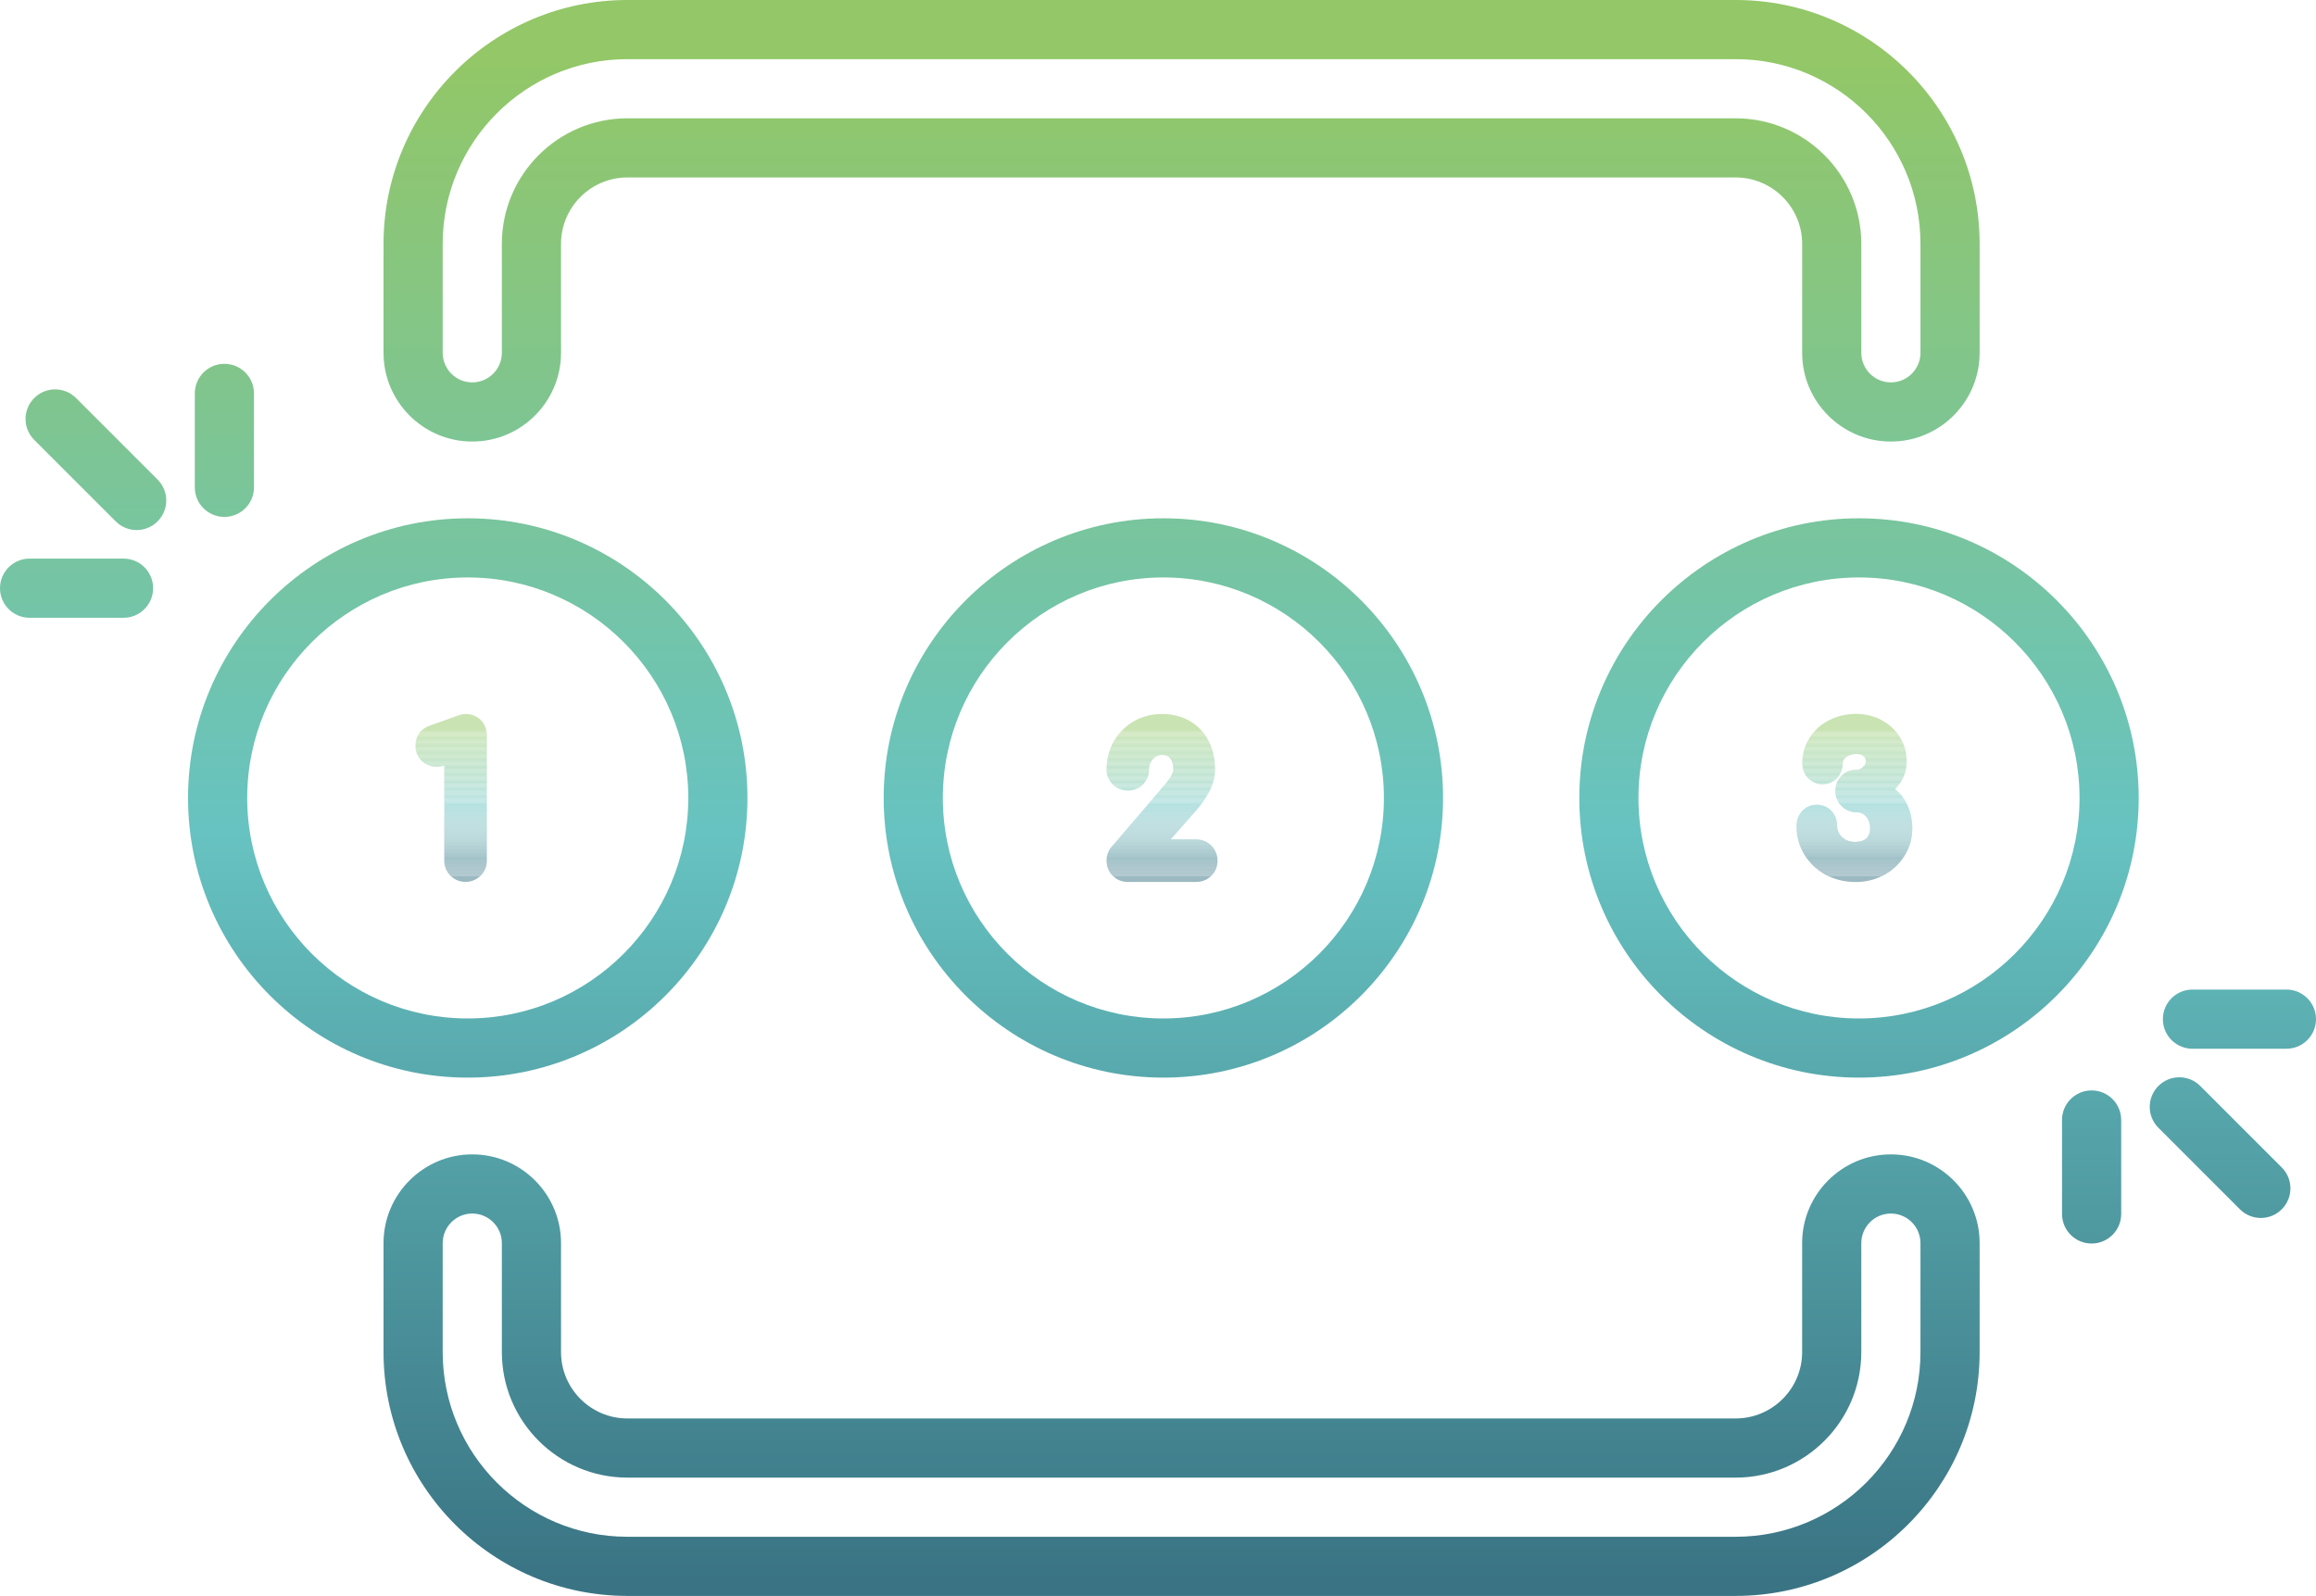 <?xml version="1.0" encoding="UTF-8"?><svg id="Layer_2" xmlns="http://www.w3.org/2000/svg" xmlns:xlink="http://www.w3.org/1999/xlink" viewBox="0 0 195.729 134.89"><defs><clipPath id="clippath"><path d="M41.145,62.16v10.59c0,.48-.18,.92-.53,1.26-.34,.35-.79,.53-1.28,.53-.48,0-.91-.18-1.26-.52-.34-.35-.53-.79-.53-1.27v-8.04c-.73,.23-1.42,.07-1.9-.4-.35-.33-.53-.77-.53-1.28,0-.37,.09-.71,.28-1,.2-.31,.51-.55,.9-.69l2.43-.87c.26-.09,.45-.12,.64-.12,.5,0,.94,.18,1.28,.52,.32,.35,.5,.79,.5,1.29Z" style="fill:none;"/></clipPath><clipPath id="clippath-1"><path d="M102.897,72.743c0,.49-.18,.93-.52,1.27-.34,.35-.79,.53-1.29,.53h-5.78c-.5,0-.94-.18-1.28-.54h-.01c-.33-.34-.5-.78-.5-1.26,0-.49,.17-.93,.51-1.26l4.38-5.13c.67-.77,.75-1.17,.75-1.3,0-.44-.1-.76-.29-.98-.11-.13-.27-.26-.67-.26-.19,0-.36,.05-.53,.15-.17,.11-.3,.26-.4,.45-.11,.19-.16,.4-.16,.64,0,.46-.17,.89-.5,1.24-.68,.69-1.86,.71-2.56,.01-.35-.35-.53-.78-.53-1.25,0-.87,.21-1.68,.61-2.39,.41-.71,.98-1.28,1.69-1.7,1.42-.82,3.36-.81,4.72-.03,.69,.4,1.23,.97,1.61,1.7,.35,.7,.54,1.51,.54,2.42,0,.62-.18,1.26-.52,1.9-.3,.56-.68,1.1-1.12,1.6l-2.12,2.4h2.16c.5,0,.95,.18,1.29,.53,.34,.34,.52,.78,.52,1.26Z" style="fill:none;"/></clipPath><clipPath id="clippath-2"><path d="M161.614,70.001c0,.86-.22,1.65-.67,2.35-.43,.69-1.02,1.23-1.75,1.62-.72,.38-1.51,.58-2.35,.58-.94,0-1.79-.21-2.55-.61-.76-.42-1.37-.99-1.81-1.71-.44-.72-.66-1.54-.66-2.43,0-.47,.16-.89,.45-1.23,.65-.75,1.89-.75,2.54,0,.3,.34,.45,.76,.45,1.23,0,.24,.06,.46,.18,.66,.13,.21,.3,.38,.53,.51,.23,.12,.49,.19,.77,.19,.44,0,.77-.1,.99-.31,.13-.13,.31-.35,.31-.86,0-.27-.06-.5-.17-.72-.1-.2-.24-.35-.41-.46-.17-.1-.35-.15-.56-.15-.5,0-.95-.19-1.29-.54-.33-.34-.51-.78-.51-1.27,0-.5,.18-.94,.52-1.28,.34-.34,.78-.52,1.28-.52,.12,0,.24-.03,.37-.1,.13-.08,.23-.17,.32-.29,.06-.1,.09-.19,.09-.31,0-.18-.05-.3-.18-.43-.1-.09-.26-.19-.6-.19-.25,0-.46,.04-.66,.13-.18,.09-.31,.19-.4,.32-.07,.09-.1,.17-.1,.28,0,.47-.15,.9-.43,1.24-.65,.77-1.89,.78-2.54,.04-.3-.33-.46-.76-.46-1.23,0-.79,.21-1.52,.63-2.16,.4-.64,.96-1.14,1.66-1.49,1.32-.67,3.06-.72,4.39-.01,.65,.35,1.18,.83,1.56,1.44,.39,.62,.58,1.31,.58,2.06,0,.81-.26,1.52-.77,2.11-.07,.08-.14,.15-.21,.23,.27,.22,.51,.48,.71,.77,.5,.72,.75,1.58,.75,2.54Z" style="fill:none;"/></clipPath><linearGradient id="linear-gradient" x1="189.259" y1="4.849" x2="189.259" y2="133.478" gradientUnits="userSpaceOnUse"><stop offset="0" stop-color="#93c767"/><stop offset=".507" stop-color="#67c3c1"/><stop offset="1" stop-color="#3a7484"/></linearGradient><linearGradient id="linear-gradient-2" x1="176.765" y1="4.849" x2="176.765" y2="133.478" xlink:href="#linear-gradient"/><linearGradient id="linear-gradient-3" x1="187.624" y1="4.849" x2="187.624" y2="133.478" xlink:href="#linear-gradient"/><linearGradient id="linear-gradient-4" x1="6.47" y1="4.849" x2="6.47" y2="133.478" xlink:href="#linear-gradient"/><linearGradient id="linear-gradient-5" x1="18.964" y1="4.849" x2="18.964" y2="133.478" xlink:href="#linear-gradient"/><linearGradient id="linear-gradient-6" x1="8.105" y1="4.849" x2="8.105" y2="133.478" xlink:href="#linear-gradient"/><linearGradient id="linear-gradient-7" x1="99.858" y1="4.849" x2="99.858" y2="133.478" xlink:href="#linear-gradient"/><linearGradient id="linear-gradient-8" x1="39.53" y1="4.849" x2="39.53" y2="133.478" xlink:href="#linear-gradient"/><linearGradient id="linear-gradient-9" x1="98.318" y1="4.849" x2="98.318" y2="133.478" xlink:href="#linear-gradient"/><linearGradient id="linear-gradient-10" x1="157.108" y1="4.849" x2="157.108" y2="133.478" xlink:href="#linear-gradient"/></defs><g id="Layer_1-2"><g><g style="opacity:.5;"><g style="clip-path:url(#clippath);"><rect x="35.115" y="60.35" width="6.03" height="1.351" style="fill:#93c767;"/><rect x="35.115" y="61.701" width="6.03" height=".07" style="fill:#93c767;"/><rect x="35.115" y="61.77" width="6.03" height=".07" style="fill:#93c768;"/><rect x="35.115" y="61.84" width="6.03" height=".07" style="fill:#92c769;"/><rect x="35.115" y="61.909" width="6.03" height=".07" style="fill:#92c76a;"/><rect x="35.115" y="61.979" width="6.03" height=".07" style="fill:#91c76b;"/><rect x="35.115" y="62.048" width="6.03" height=".07" style="fill:#91c76c;"/><rect x="35.115" y="62.118" width="6.03" height=".07" style="fill:#90c76d;"/><rect x="35.115" y="62.187" width="6.03" height=".07" style="fill:#90c76e;"/><rect x="35.115" y="62.257" width="6.03" height=".07" style="fill:#8fc76f;"/><rect x="35.115" y="62.326" width="6.03" height=".07" style="fill:#8fc770;"/><rect x="35.115" y="62.396" width="6.03" height=".07" style="fill:#8ec771;"/><rect x="35.115" y="62.465" width="6.03" height=".07" style="fill:#8ec772;"/><rect x="35.115" y="62.535" width="6.03" height=".07" style="fill:#8dc673;"/><rect x="35.115" y="62.604" width="6.03" height=".07" style="fill:#8dc674;"/><rect x="35.115" y="62.674" width="6.03" height=".07" style="fill:#8cc675;"/><rect x="35.115" y="62.743" width="6.03" height=".07" style="fill:#8cc676;"/><rect x="35.115" y="62.813" width="6.03" height=".07" style="fill:#8bc677;"/><rect x="35.115" y="62.882" width="6.03" height=".07" style="fill:#8bc678;"/><rect x="35.115" y="62.952" width="6.03" height=".07" style="fill:#8ac679;"/><rect x="35.115" y="63.021" width="6.03" height=".07" style="fill:#8ac67a;"/><rect x="35.115" y="63.091" width="6.03" height=".07" style="fill:#89c67b;"/><rect x="35.115" y="63.16" width="6.03" height=".07" style="fill:#89c67c;"/><rect x="35.115" y="63.23" width="6.03" height=".07" style="fill:#88c67d;"/><rect x="35.115" y="63.299" width="6.03" height=".07" style="fill:#88c67e;"/><rect x="35.115" y="63.369" width="6.03" height=".07" style="fill:#87c67f;"/><rect x="35.115" y="63.438" width="6.03" height=".07" style="fill:#87c680;"/><rect x="35.115" y="63.508" width="6.03" height=".07" style="fill:#86c681;"/><rect x="35.115" y="63.577" width="6.03" height=".07" style="fill:#86c682;"/><rect x="35.115" y="63.647" width="6.03" height=".07" style="fill:#85c683;"/><rect x="35.115" y="63.716" width="6.03" height=".07" style="fill:#85c684;"/><rect x="35.115" y="63.786" width="6.03" height=".07" style="fill:#84c685;"/><rect x="35.115" y="63.855" width="6.03" height=".07" style="fill:#84c686;"/><rect x="35.115" y="63.925" width="6.03" height=".07" style="fill:#83c687;"/><rect x="35.115" y="63.994" width="6.03" height=".07" style="fill:#83c688;"/><rect x="35.115" y="64.064" width="6.03" height=".07" style="fill:#82c589;"/><rect x="35.115" y="64.133" width="6.03" height=".07" style="fill:#82c58a;"/><rect x="35.115" y="64.203" width="6.03" height=".07" style="fill:#81c58b;"/><rect x="35.115" y="64.272" width="6.03" height=".07" style="fill:#81c58c;"/><rect x="35.115" y="64.342" width="6.03" height=".07" style="fill:#80c58d;"/><rect x="35.115" y="64.411" width="6.03" height=".07" style="fill:#80c58e;"/><rect x="35.115" y="64.481" width="6.03" height=".07" style="fill:#7fc58f;"/><rect x="35.115" y="64.55" width="6.03" height=".07" style="fill:#7fc590;"/><rect x="35.115" y="64.62" width="6.03" height=".07" style="fill:#7ec591;"/><rect x="35.115" y="64.689" width="6.03" height=".07" style="fill:#7ec592;"/><rect x="35.115" y="64.759" width="6.03" height=".07" style="fill:#7dc593;"/><rect x="35.115" y="64.828" width="6.03" height=".07" style="fill:#7dc595;"/><rect x="35.115" y="64.898" width="6.03" height=".07" style="fill:#7cc596;"/><rect x="35.115" y="64.967" width="6.03" height=".07" style="fill:#7cc597;"/><rect x="35.115" y="65.037" width="6.03" height=".07" style="fill:#7bc598;"/><rect x="35.115" y="65.106" width="6.03" height=".07" style="fill:#7bc599;"/><rect x="35.115" y="65.176" width="6.03" height=".07" style="fill:#7ac59a;"/><rect x="35.115" y="65.245" width="6.03" height=".07" style="fill:#7ac59b;"/><rect x="35.115" y="65.315" width="6.03" height=".07" style="fill:#79c59c;"/><rect x="35.115" y="65.384" width="6.03" height=".07" style="fill:#79c59d;"/><rect x="35.115" y="65.454" width="6.03" height=".07" style="fill:#78c59e;"/><rect x="35.115" y="65.523" width="6.03" height=".07" style="fill:#78c59f;"/><rect x="35.115" y="65.593" width="6.03" height=".07" style="fill:#77c4a0;"/><rect x="35.115" y="65.662" width="6.03" height=".07" style="fill:#77c4a1;"/><rect x="35.115" y="65.732" width="6.03" height=".07" style="fill:#76c4a2;"/><rect x="35.115" y="65.802" width="6.03" height=".07" style="fill:#76c4a3;"/><rect x="35.115" y="65.871" width="6.03" height=".07" style="fill:#75c4a4;"/><rect x="35.115" y="65.941" width="6.03" height=".07" style="fill:#75c4a5;"/><rect x="35.115" y="66.01" width="6.03" height=".07" style="fill:#74c4a6;"/><rect x="35.115" y="66.08" width="6.03" height=".07" style="fill:#74c4a7;"/><rect x="35.115" y="66.149" width="6.03" height=".07" style="fill:#73c4a8;"/><rect x="35.115" y="66.219" width="6.03" height=".07" style="fill:#73c4a9;"/><rect x="35.115" y="66.288" width="6.03" height=".07" style="fill:#72c4aa;"/><rect x="35.115" y="66.358" width="6.03" height=".07" style="fill:#72c4ab;"/><rect x="35.115" y="66.427" width="6.03" height=".07" style="fill:#71c4ac;"/><rect x="35.115" y="66.497" width="6.03" height=".07" style="fill:#71c4ad;"/><rect x="35.115" y="66.566" width="6.03" height=".07" style="fill:#70c4ae;"/><rect x="35.115" y="66.636" width="6.03" height=".07" style="fill:#70c4af;"/><rect x="35.115" y="66.705" width="6.03" height=".07" style="fill:#6fc4b0;"/><rect x="35.115" y="66.775" width="6.03" height=".07" style="fill:#6fc4b1;"/><rect x="35.115" y="66.844" width="6.03" height=".07" style="fill:#6ec4b2;"/><rect x="35.115" y="66.914" width="6.03" height=".07" style="fill:#6ec4b3;"/><rect x="35.115" y="66.983" width="6.03" height=".07" style="fill:#6dc4b4;"/><rect x="35.115" y="67.053" width="6.03" height=".07" style="fill:#6dc4b5;"/><rect x="35.115" y="67.122" width="6.03" height=".07" style="fill:#6cc3b6;"/><rect x="35.115" y="67.192" width="6.03" height=".07" style="fill:#6cc3b7;"/><rect x="35.115" y="67.261" width="6.03" height=".07" style="fill:#6bc3b8;"/><rect x="35.115" y="67.331" width="6.03" height=".07" style="fill:#6bc3b9;"/><rect x="35.115" y="67.4" width="6.03" height=".07" style="fill:#6ac3ba;"/><rect x="35.115" y="67.47" width="6.03" height=".07" style="fill:#6ac3bb;"/><rect x="35.115" y="67.539" width="6.03" height=".07" style="fill:#69c3bc;"/><rect x="35.115" y="67.609" width="6.03" height=".07" style="fill:#69c3bd;"/><rect x="35.115" y="67.678" width="6.03" height=".07" style="fill:#68c3be;"/><rect x="35.115" y="67.748" width="6.03" height=".07" style="fill:#68c3bf;"/><rect x="35.115" y="67.817" width="6.03" height=".07" style="fill:#67c3c0;"/><rect x="35.115" y="67.887" width="6.03" height=".07" style="fill:#67c3c1;"/><rect x="35.115" y="67.956" width="6.03" height=".077" style="fill:#67c3c1;"/><rect x="35.115" y="68.033" width="6.03" height=".077" style="fill:#66c2c0;"/><rect x="35.115" y="68.11" width="6.03" height=".077" style="fill:#66c1bf;"/><rect x="35.115" y="68.187" width="6.03" height=".077" style="fill:#65c0bf;"/><rect x="35.115" y="68.264" width="6.03" height=".077" style="fill:#65bfbe;"/><rect x="35.115" y="68.341" width="6.03" height=".077" style="fill:#64bebd;"/><rect x="35.115" y="68.418" width="6.03" height=".077" style="fill:#64bdbc;"/><rect x="35.115" y="68.495" width="6.03" height=".077" style="fill:#63bcbc;"/><rect x="35.115" y="68.572" width="6.03" height=".077" style="fill:#62bbbb;"/><rect x="35.115" y="68.649" width="6.03" height=".077" style="fill:#62baba;"/><rect x="35.115" y="68.726" width="6.03" height=".077" style="fill:#61b9b9;"/><rect x="35.115" y="68.803" width="6.03" height=".077" style="fill:#61b8b8;"/><rect x="35.115" y="68.88" width="6.03" height=".077" style="fill:#60b7b8;"/><rect x="35.115" y="68.957" width="6.03" height=".077" style="fill:#60b6b7;"/><rect x="35.115" y="69.034" width="6.03" height=".077" style="fill:#5fb5b6;"/><rect x="35.115" y="69.111" width="6.03" height=".077" style="fill:#5eb4b5;"/><rect x="35.115" y="69.188" width="6.03" height=".077" style="fill:#5eb3b4;"/><rect x="35.115" y="69.265" width="6.03" height=".077" style="fill:#5db2b4;"/><rect x="35.115" y="69.342" width="6.03" height=".077" style="fill:#5db1b3;"/><rect x="35.115" y="69.419" width="6.03" height=".077" style="fill:#5cb0b2;"/><rect x="35.115" y="69.496" width="6.03" height=".077" style="fill:#5bafb1;"/><rect x="35.115" y="69.573" width="6.03" height=".077" style="fill:#5baeb1;"/><rect x="35.115" y="69.65" width="6.03" height=".077" style="fill:#5aadb0;"/><rect x="35.115" y="69.727" width="6.03" height=".077" style="fill:#5aacaf;"/><rect x="35.115" y="69.804" width="6.03" height=".077" style="fill:#59abae;"/><rect x="35.115" y="69.881" width="6.03" height=".077" style="fill:#59aaad;"/><rect x="35.115" y="69.958" width="6.03" height=".077" style="fill:#58a9ad;"/><rect x="35.115" y="70.035" width="6.03" height=".077" style="fill:#57a8ac;"/><rect x="35.115" y="70.112" width="6.03" height=".077" style="fill:#57a7ab;"/><rect x="35.115" y="70.189" width="6.03" height=".077" style="fill:#56a6aa;"/><rect x="35.115" y="70.266" width="6.03" height=".077" style="fill:#56a5aa;"/><rect x="35.115" y="70.343" width="6.03" height=".077" style="fill:#55a4a9;"/><rect x="35.115" y="70.42" width="6.03" height=".077" style="fill:#55a3a8;"/><rect x="35.115" y="70.497" width="6.03" height=".077" style="fill:#54a2a7;"/><rect x="35.115" y="70.574" width="6.03" height=".077" style="fill:#53a1a6;"/><rect x="35.115" y="70.651" width="6.03" height=".077" style="fill:#53a0a6;"/><rect x="35.115" y="70.728" width="6.03" height=".077" style="fill:#529fa5;"/><rect x="35.115" y="70.805" width="6.03" height=".077" style="fill:#529ea4;"/><rect x="35.115" y="70.882" width="6.03" height=".077" style="fill:#519da3;"/><rect x="35.115" y="70.959" width="6.03" height=".077" style="fill:#519ca3;"/><rect x="35.115" y="71.036" width="6.03" height=".077" style="fill:#509aa2;"/><rect x="35.115" y="71.113" width="6.03" height=".077" style="fill:#4f99a1;"/><rect x="35.115" y="71.19" width="6.03" height=".077" style="fill:#4f98a0;"/><rect x="35.115" y="71.267" width="6.03" height=".077" style="fill:#4e979f;"/><rect x="35.115" y="71.344" width="6.03" height=".077" style="fill:#4e969f;"/><rect x="35.115" y="71.421" width="6.03" height=".077" style="fill:#4d959e;"/><rect x="35.115" y="71.498" width="6.03" height=".077" style="fill:#4c949d;"/><rect x="35.115" y="71.575" width="6.03" height=".077" style="fill:#4c939c;"/><rect x="35.115" y="71.652" width="6.03" height=".077" style="fill:#4b929b;"/><rect x="35.115" y="71.729" width="6.03" height=".077" style="fill:#4b919b;"/><rect x="35.115" y="71.806" width="6.03" height=".077" style="fill:#4a909a;"/><rect x="35.115" y="71.883" width="6.03" height=".077" style="fill:#4a8f99;"/><rect x="35.115" y="71.96" width="6.03" height=".077" style="fill:#498e98;"/><rect x="35.115" y="72.037" width="6.03" height=".077" style="fill:#488d98;"/><rect x="35.115" y="72.114" width="6.03" height=".077" style="fill:#488c97;"/><rect x="35.115" y="72.191" width="6.03" height=".077" style="fill:#478b96;"/><rect x="35.115" y="72.268" width="6.03" height=".077" style="fill:#478a95;"/><rect x="35.115" y="72.345" width="6.03" height=".077" style="fill:#468994;"/><rect x="35.115" y="72.422" width="6.03" height=".077" style="fill:#468894;"/><rect x="35.115" y="72.499" width="6.03" height=".077" style="fill:#458793;"/><rect x="35.115" y="72.576" width="6.03" height=".077" style="fill:#448692;"/><rect x="35.115" y="72.653" width="6.03" height=".077" style="fill:#448591;"/><rect x="35.115" y="72.73" width="6.03" height=".077" style="fill:#438491;"/><rect x="35.115" y="72.807" width="6.03" height=".077" style="fill:#438390;"/><rect x="35.115" y="72.884" width="6.03" height=".077" style="fill:#42828f;"/><rect x="35.115" y="72.961" width="6.03" height=".077" style="fill:#42818e;"/><rect x="35.115" y="73.038" width="6.03" height=".077" style="fill:#41808d;"/><rect x="35.115" y="73.115" width="6.03" height=".077" style="fill:#407f8d;"/><rect x="35.115" y="73.192" width="6.03" height=".077" style="fill:#407e8c;"/><rect x="35.115" y="73.269" width="6.03" height=".077" style="fill:#3f7d8b;"/><rect x="35.115" y="73.346" width="6.03" height=".077" style="fill:#3f7c8a;"/><rect x="35.115" y="73.423" width="6.03" height=".077" style="fill:#3e7b89;"/><rect x="35.115" y="73.5" width="6.03" height=".077" style="fill:#3d7a89;"/><rect x="35.115" y="73.577" width="6.03" height=".077" style="fill:#3d7988;"/><rect x="35.115" y="73.654" width="6.03" height=".077" style="fill:#3c7887;"/><rect x="35.115" y="73.731" width="6.03" height=".077" style="fill:#3c7786;"/><rect x="35.115" y="73.808" width="6.03" height=".077" style="fill:#3b7686;"/><rect x="35.115" y="73.885" width="6.03" height=".077" style="fill:#3b7585;"/><rect x="35.115" y="73.962" width="6.03" height=".077" style="fill:#3a7484;"/><rect x="35.115" y="74.039" width="6.03" height=".501" style="fill:#3a7484;"/></g></g><g style="opacity:.5;"><g style="clip-path:url(#clippath-1);"><rect x="93.517" y="60.143" width="9.38" height="1.558" style="fill:#93c767;"/><rect x="93.517" y="61.701" width="9.38" height=".07" style="fill:#93c767;"/><rect x="93.517" y="61.77" width="9.38" height=".07" style="fill:#93c768;"/><rect x="93.517" y="61.84" width="9.38" height=".07" style="fill:#92c769;"/><rect x="93.517" y="61.909" width="9.38" height=".07" style="fill:#92c76a;"/><rect x="93.517" y="61.979" width="9.38" height=".07" style="fill:#91c76b;"/><rect x="93.517" y="62.048" width="9.38" height=".07" style="fill:#91c76c;"/><rect x="93.517" y="62.118" width="9.38" height=".07" style="fill:#90c76d;"/><rect x="93.517" y="62.187" width="9.38" height=".07" style="fill:#90c76e;"/><rect x="93.517" y="62.257" width="9.38" height=".07" style="fill:#8fc76f;"/><rect x="93.517" y="62.326" width="9.38" height=".07" style="fill:#8fc770;"/><rect x="93.517" y="62.396" width="9.38" height=".07" style="fill:#8ec771;"/><rect x="93.517" y="62.465" width="9.38" height=".07" style="fill:#8ec772;"/><rect x="93.517" y="62.535" width="9.38" height=".07" style="fill:#8dc673;"/><rect x="93.517" y="62.604" width="9.38" height=".07" style="fill:#8dc674;"/><rect x="93.517" y="62.674" width="9.38" height=".07" style="fill:#8cc675;"/><rect x="93.517" y="62.743" width="9.38" height=".07" style="fill:#8cc676;"/><rect x="93.517" y="62.813" width="9.38" height=".07" style="fill:#8bc677;"/><rect x="93.517" y="62.882" width="9.38" height=".07" style="fill:#8bc678;"/><rect x="93.517" y="62.952" width="9.38" height=".07" style="fill:#8ac679;"/><rect x="93.517" y="63.021" width="9.38" height=".07" style="fill:#8ac67a;"/><rect x="93.517" y="63.091" width="9.38" height=".07" style="fill:#89c67b;"/><rect x="93.517" y="63.16" width="9.38" height=".07" style="fill:#89c67c;"/><rect x="93.517" y="63.23" width="9.38" height=".07" style="fill:#88c67d;"/><rect x="93.517" y="63.299" width="9.38" height=".07" style="fill:#88c67e;"/><rect x="93.517" y="63.369" width="9.38" height=".07" style="fill:#87c67f;"/><rect x="93.517" y="63.438" width="9.38" height=".07" style="fill:#87c680;"/><rect x="93.517" y="63.508" width="9.38" height=".07" style="fill:#86c681;"/><rect x="93.517" y="63.577" width="9.38" height=".07" style="fill:#86c682;"/><rect x="93.517" y="63.647" width="9.38" height=".07" style="fill:#85c683;"/><rect x="93.517" y="63.716" width="9.38" height=".07" style="fill:#85c684;"/><rect x="93.517" y="63.786" width="9.38" height=".07" style="fill:#84c685;"/><rect x="93.517" y="63.855" width="9.38" height=".07" style="fill:#84c686;"/><rect x="93.517" y="63.925" width="9.38" height=".07" style="fill:#83c687;"/><rect x="93.517" y="63.994" width="9.38" height=".07" style="fill:#83c688;"/><rect x="93.517" y="64.064" width="9.38" height=".07" style="fill:#82c589;"/><rect x="93.517" y="64.133" width="9.38" height=".07" style="fill:#82c58a;"/><rect x="93.517" y="64.203" width="9.38" height=".07" style="fill:#81c58b;"/><rect x="93.517" y="64.272" width="9.38" height=".07" style="fill:#81c58c;"/><rect x="93.517" y="64.342" width="9.38" height=".07" style="fill:#80c58d;"/><rect x="93.517" y="64.411" width="9.38" height=".07" style="fill:#80c58e;"/><rect x="93.517" y="64.481" width="9.38" height=".07" style="fill:#7fc58f;"/><rect x="93.517" y="64.55" width="9.38" height=".07" style="fill:#7fc590;"/><rect x="93.517" y="64.62" width="9.38" height=".07" style="fill:#7ec591;"/><rect x="93.517" y="64.689" width="9.38" height=".07" style="fill:#7ec592;"/><rect x="93.517" y="64.759" width="9.38" height=".07" style="fill:#7dc593;"/><rect x="93.517" y="64.828" width="9.38" height=".07" style="fill:#7dc595;"/><rect x="93.517" y="64.898" width="9.38" height=".07" style="fill:#7cc596;"/><rect x="93.517" y="64.967" width="9.38" height=".07" style="fill:#7cc597;"/><rect x="93.517" y="65.037" width="9.38" height=".07" style="fill:#7bc598;"/><rect x="93.517" y="65.106" width="9.38" height=".07" style="fill:#7bc599;"/><rect x="93.517" y="65.176" width="9.38" height=".07" style="fill:#7ac59a;"/><rect x="93.517" y="65.245" width="9.38" height=".07" style="fill:#7ac59b;"/><rect x="93.517" y="65.315" width="9.38" height=".07" style="fill:#79c59c;"/><rect x="93.517" y="65.384" width="9.38" height=".07" style="fill:#79c59d;"/><rect x="93.517" y="65.454" width="9.38" height=".07" style="fill:#78c59e;"/><rect x="93.517" y="65.523" width="9.38" height=".07" style="fill:#78c59f;"/><rect x="93.517" y="65.593" width="9.38" height=".07" style="fill:#77c4a0;"/><rect x="93.517" y="65.662" width="9.38" height=".07" style="fill:#77c4a1;"/><rect x="93.517" y="65.732" width="9.38" height=".07" style="fill:#76c4a2;"/><rect x="93.517" y="65.802" width="9.38" height=".07" style="fill:#76c4a3;"/><rect x="93.517" y="65.871" width="9.38" height=".07" style="fill:#75c4a4;"/><rect x="93.517" y="65.941" width="9.38" height=".07" style="fill:#75c4a5;"/><rect x="93.517" y="66.01" width="9.38" height=".07" style="fill:#74c4a6;"/><rect x="93.517" y="66.08" width="9.38" height=".07" style="fill:#74c4a7;"/><rect x="93.517" y="66.149" width="9.38" height=".07" style="fill:#73c4a8;"/><rect x="93.517" y="66.219" width="9.38" height=".07" style="fill:#73c4a9;"/><rect x="93.517" y="66.288" width="9.38" height=".07" style="fill:#72c4aa;"/><rect x="93.517" y="66.358" width="9.38" height=".07" style="fill:#72c4ab;"/><rect x="93.517" y="66.427" width="9.38" height=".07" style="fill:#71c4ac;"/><rect x="93.517" y="66.497" width="9.38" height=".07" style="fill:#71c4ad;"/><rect x="93.517" y="66.566" width="9.38" height=".07" style="fill:#70c4ae;"/><rect x="93.517" y="66.636" width="9.38" height=".07" style="fill:#70c4af;"/><rect x="93.517" y="66.705" width="9.38" height=".07" style="fill:#6fc4b0;"/><rect x="93.517" y="66.775" width="9.38" height=".07" style="fill:#6fc4b1;"/><rect x="93.517" y="66.844" width="9.38" height=".07" style="fill:#6ec4b2;"/><rect x="93.517" y="66.914" width="9.38" height=".07" style="fill:#6ec4b3;"/><rect x="93.517" y="66.983" width="9.38" height=".07" style="fill:#6dc4b4;"/><rect x="93.517" y="67.053" width="9.38" height=".07" style="fill:#6dc4b5;"/><rect x="93.517" y="67.122" width="9.38" height=".07" style="fill:#6cc3b6;"/><rect x="93.517" y="67.192" width="9.38" height=".07" style="fill:#6cc3b7;"/><rect x="93.517" y="67.261" width="9.38" height=".07" style="fill:#6bc3b8;"/><rect x="93.517" y="67.331" width="9.38" height=".07" style="fill:#6bc3b9;"/><rect x="93.517" y="67.4" width="9.38" height=".07" style="fill:#6ac3ba;"/><rect x="93.517" y="67.47" width="9.38" height=".07" style="fill:#6ac3bb;"/><rect x="93.517" y="67.539" width="9.38" height=".07" style="fill:#69c3bc;"/><rect x="93.517" y="67.609" width="9.38" height=".07" style="fill:#69c3bd;"/><rect x="93.517" y="67.678" width="9.38" height=".07" style="fill:#68c3be;"/><rect x="93.517" y="67.748" width="9.38" height=".07" style="fill:#68c3bf;"/><rect x="93.517" y="67.817" width="9.38" height=".07" style="fill:#67c3c0;"/><rect x="93.517" y="67.887" width="9.38" height=".07" style="fill:#67c3c1;"/><rect x="93.517" y="67.956" width="9.38" height=".077" style="fill:#67c3c1;"/><rect x="93.517" y="68.033" width="9.38" height=".077" style="fill:#66c2c0;"/><rect x="93.517" y="68.11" width="9.38" height=".077" style="fill:#66c1bf;"/><rect x="93.517" y="68.187" width="9.38" height=".077" style="fill:#65c0bf;"/><rect x="93.517" y="68.264" width="9.38" height=".077" style="fill:#65bfbe;"/><rect x="93.517" y="68.341" width="9.38" height=".077" style="fill:#64bebd;"/><rect x="93.517" y="68.418" width="9.38" height=".077" style="fill:#64bdbc;"/><rect x="93.517" y="68.495" width="9.38" height=".077" style="fill:#63bcbc;"/><rect x="93.517" y="68.572" width="9.38" height=".077" style="fill:#62bbbb;"/><rect x="93.517" y="68.649" width="9.38" height=".077" style="fill:#62baba;"/><rect x="93.517" y="68.726" width="9.38" height=".077" style="fill:#61b9b9;"/><rect x="93.517" y="68.803" width="9.38" height=".077" style="fill:#61b8b8;"/><rect x="93.517" y="68.88" width="9.38" height=".077" style="fill:#60b7b8;"/><rect x="93.517" y="68.957" width="9.38" height=".077" style="fill:#60b6b7;"/><rect x="93.517" y="69.034" width="9.38" height=".077" style="fill:#5fb5b6;"/><rect x="93.517" y="69.111" width="9.38" height=".077" style="fill:#5eb4b5;"/><rect x="93.517" y="69.188" width="9.38" height=".077" style="fill:#5eb3b4;"/><rect x="93.517" y="69.265" width="9.38" height=".077" style="fill:#5db2b4;"/><rect x="93.517" y="69.342" width="9.38" height=".077" style="fill:#5db1b3;"/><rect x="93.517" y="69.419" width="9.38" height=".077" style="fill:#5cb0b2;"/><rect x="93.517" y="69.496" width="9.38" height=".077" style="fill:#5bafb1;"/><rect x="93.517" y="69.573" width="9.38" height=".077" style="fill:#5baeb1;"/><rect x="93.517" y="69.65" width="9.38" height=".077" style="fill:#5aadb0;"/><rect x="93.517" y="69.727" width="9.38" height=".077" style="fill:#5aacaf;"/><rect x="93.517" y="69.804" width="9.38" height=".077" style="fill:#59abae;"/><rect x="93.517" y="69.881" width="9.38" height=".077" style="fill:#59aaad;"/><rect x="93.517" y="69.958" width="9.38" height=".077" style="fill:#58a9ad;"/><rect x="93.517" y="70.035" width="9.38" height=".077" style="fill:#57a8ac;"/><rect x="93.517" y="70.112" width="9.38" height=".077" style="fill:#57a7ab;"/><rect x="93.517" y="70.189" width="9.38" height=".077" style="fill:#56a6aa;"/><rect x="93.517" y="70.266" width="9.38" height=".077" style="fill:#56a5aa;"/><rect x="93.517" y="70.343" width="9.38" height=".077" style="fill:#55a4a9;"/><rect x="93.517" y="70.42" width="9.38" height=".077" style="fill:#55a3a8;"/><rect x="93.517" y="70.497" width="9.38" height=".077" style="fill:#54a2a7;"/><rect x="93.517" y="70.574" width="9.38" height=".077" style="fill:#53a1a6;"/><rect x="93.517" y="70.651" width="9.38" height=".077" style="fill:#53a0a6;"/><rect x="93.517" y="70.728" width="9.38" height=".077" style="fill:#529fa5;"/><rect x="93.517" y="70.805" width="9.38" height=".077" style="fill:#529ea4;"/><rect x="93.517" y="70.882" width="9.38" height=".077" style="fill:#519da3;"/><rect x="93.517" y="70.959" width="9.38" height=".077" style="fill:#519ca3;"/><rect x="93.517" y="71.036" width="9.38" height=".077" style="fill:#509aa2;"/><rect x="93.517" y="71.113" width="9.38" height=".077" style="fill:#4f99a1;"/><rect x="93.517" y="71.19" width="9.38" height=".077" style="fill:#4f98a0;"/><rect x="93.517" y="71.267" width="9.38" height=".077" style="fill:#4e979f;"/><rect x="93.517" y="71.344" width="9.38" height=".077" style="fill:#4e969f;"/><rect x="93.517" y="71.421" width="9.38" height=".077" style="fill:#4d959e;"/><rect x="93.517" y="71.498" width="9.38" height=".077" style="fill:#4c949d;"/><rect x="93.517" y="71.575" width="9.38" height=".077" style="fill:#4c939c;"/><rect x="93.517" y="71.652" width="9.38" height=".077" style="fill:#4b929b;"/><rect x="93.517" y="71.729" width="9.38" height=".077" style="fill:#4b919b;"/><rect x="93.517" y="71.806" width="9.38" height=".077" style="fill:#4a909a;"/><rect x="93.517" y="71.883" width="9.38" height=".077" style="fill:#4a8f99;"/><rect x="93.517" y="71.96" width="9.38" height=".077" style="fill:#498e98;"/><rect x="93.517" y="72.037" width="9.38" height=".077" style="fill:#488d98;"/><rect x="93.517" y="72.114" width="9.38" height=".077" style="fill:#488c97;"/><rect x="93.517" y="72.191" width="9.38" height=".077" style="fill:#478b96;"/><rect x="93.517" y="72.268" width="9.38" height=".077" style="fill:#478a95;"/><rect x="93.517" y="72.345" width="9.38" height=".077" style="fill:#468994;"/><rect x="93.517" y="72.422" width="9.38" height=".077" style="fill:#468894;"/><rect x="93.517" y="72.499" width="9.38" height=".077" style="fill:#458793;"/><rect x="93.517" y="72.576" width="9.38" height=".077" style="fill:#448692;"/><rect x="93.517" y="72.653" width="9.38" height=".077" style="fill:#448591;"/><rect x="93.517" y="72.73" width="9.38" height=".077" style="fill:#438491;"/><rect x="93.517" y="72.807" width="9.38" height=".077" style="fill:#438390;"/><rect x="93.517" y="72.884" width="9.38" height=".077" style="fill:#42828f;"/><rect x="93.517" y="72.961" width="9.38" height=".077" style="fill:#42818e;"/><rect x="93.517" y="73.038" width="9.38" height=".077" style="fill:#41808d;"/><rect x="93.517" y="73.115" width="9.38" height=".077" style="fill:#407f8d;"/><rect x="93.517" y="73.192" width="9.38" height=".077" style="fill:#407e8c;"/><rect x="93.517" y="73.269" width="9.38" height=".077" style="fill:#3f7d8b;"/><rect x="93.517" y="73.346" width="9.38" height=".077" style="fill:#3f7c8a;"/><rect x="93.517" y="73.423" width="9.38" height=".077" style="fill:#3e7b89;"/><rect x="93.517" y="73.5" width="9.38" height=".077" style="fill:#3d7a89;"/><rect x="93.517" y="73.577" width="9.38" height=".077" style="fill:#3d7988;"/><rect x="93.517" y="73.654" width="9.38" height=".077" style="fill:#3c7887;"/><rect x="93.517" y="73.731" width="9.38" height=".077" style="fill:#3c7786;"/><rect x="93.517" y="73.808" width="9.38" height=".077" style="fill:#3b7686;"/><rect x="93.517" y="73.885" width="9.38" height=".077" style="fill:#3b7585;"/><rect x="93.517" y="73.962" width="9.38" height=".077" style="fill:#3a7484;"/><rect x="93.517" y="74.039" width="9.38" height=".504" style="fill:#3a7484;"/></g></g><g style="opacity:.5;"><g style="clip-path:url(#clippath-2);"><rect x="151.824" y="60.141" width="9.79" height="1.559" style="fill:#93c767;"/><rect x="151.824" y="61.701" width="9.79" height=".07" style="fill:#93c767;"/><rect x="151.824" y="61.77" width="9.79" height=".07" style="fill:#93c768;"/><rect x="151.824" y="61.84" width="9.79" height=".07" style="fill:#92c769;"/><rect x="151.824" y="61.909" width="9.79" height=".07" style="fill:#92c76a;"/><rect x="151.824" y="61.979" width="9.79" height=".07" style="fill:#91c76b;"/><rect x="151.824" y="62.048" width="9.79" height=".07" style="fill:#91c76c;"/><rect x="151.824" y="62.118" width="9.79" height=".07" style="fill:#90c76d;"/><rect x="151.824" y="62.187" width="9.79" height=".07" style="fill:#90c76e;"/><rect x="151.824" y="62.257" width="9.79" height=".07" style="fill:#8fc76f;"/><rect x="151.824" y="62.326" width="9.79" height=".07" style="fill:#8fc770;"/><rect x="151.824" y="62.396" width="9.79" height=".07" style="fill:#8ec771;"/><rect x="151.824" y="62.465" width="9.79" height=".07" style="fill:#8ec772;"/><rect x="151.824" y="62.535" width="9.79" height=".07" style="fill:#8dc673;"/><rect x="151.824" y="62.604" width="9.79" height=".07" style="fill:#8dc674;"/><rect x="151.824" y="62.674" width="9.79" height=".07" style="fill:#8cc675;"/><rect x="151.824" y="62.743" width="9.79" height=".07" style="fill:#8cc676;"/><rect x="151.824" y="62.813" width="9.79" height=".07" style="fill:#8bc677;"/><rect x="151.824" y="62.882" width="9.79" height=".07" style="fill:#8bc678;"/><rect x="151.824" y="62.952" width="9.79" height=".07" style="fill:#8ac679;"/><rect x="151.824" y="63.021" width="9.79" height=".07" style="fill:#8ac67a;"/><rect x="151.824" y="63.091" width="9.79" height=".07" style="fill:#89c67b;"/><rect x="151.824" y="63.16" width="9.79" height=".07" style="fill:#89c67c;"/><rect x="151.824" y="63.23" width="9.79" height=".07" style="fill:#88c67d;"/><rect x="151.824" y="63.299" width="9.79" height=".07" style="fill:#88c67e;"/><rect x="151.824" y="63.369" width="9.79" height=".07" style="fill:#87c67f;"/><rect x="151.824" y="63.438" width="9.79" height=".07" style="fill:#87c680;"/><rect x="151.824" y="63.508" width="9.79" height=".07" style="fill:#86c681;"/><rect x="151.824" y="63.577" width="9.79" height=".07" style="fill:#86c682;"/><rect x="151.824" y="63.647" width="9.79" height=".07" style="fill:#85c683;"/><rect x="151.824" y="63.716" width="9.79" height=".07" style="fill:#85c684;"/><rect x="151.824" y="63.786" width="9.79" height=".07" style="fill:#84c685;"/><rect x="151.824" y="63.855" width="9.79" height=".07" style="fill:#84c686;"/><rect x="151.824" y="63.925" width="9.79" height=".07" style="fill:#83c687;"/><rect x="151.824" y="63.994" width="9.79" height=".07" style="fill:#83c688;"/><rect x="151.824" y="64.064" width="9.79" height=".07" style="fill:#82c589;"/><rect x="151.824" y="64.133" width="9.79" height=".07" style="fill:#82c58a;"/><rect x="151.824" y="64.203" width="9.79" height=".07" style="fill:#81c58b;"/><rect x="151.824" y="64.272" width="9.79" height=".07" style="fill:#81c58c;"/><rect x="151.824" y="64.342" width="9.79" height=".07" style="fill:#80c58d;"/><rect x="151.824" y="64.411" width="9.79" height=".07" style="fill:#80c58e;"/><rect x="151.824" y="64.481" width="9.79" height=".07" style="fill:#7fc58f;"/><rect x="151.824" y="64.55" width="9.79" height=".07" style="fill:#7fc590;"/><rect x="151.824" y="64.62" width="9.79" height=".07" style="fill:#7ec591;"/><rect x="151.824" y="64.689" width="9.79" height=".07" style="fill:#7ec592;"/><rect x="151.824" y="64.759" width="9.79" height=".07" style="fill:#7dc593;"/><rect x="151.824" y="64.828" width="9.79" height=".07" style="fill:#7dc595;"/><rect x="151.824" y="64.898" width="9.79" height=".07" style="fill:#7cc596;"/><rect x="151.824" y="64.967" width="9.79" height=".07" style="fill:#7cc597;"/><rect x="151.824" y="65.037" width="9.79" height=".07" style="fill:#7bc598;"/><rect x="151.824" y="65.106" width="9.79" height=".07" style="fill:#7bc599;"/><rect x="151.824" y="65.176" width="9.79" height=".07" style="fill:#7ac59a;"/><rect x="151.824" y="65.245" width="9.79" height=".07" style="fill:#7ac59b;"/><rect x="151.824" y="65.315" width="9.79" height=".07" style="fill:#79c59c;"/><rect x="151.824" y="65.384" width="9.79" height=".07" style="fill:#79c59d;"/><rect x="151.824" y="65.454" width="9.79" height=".07" style="fill:#78c59e;"/><rect x="151.824" y="65.523" width="9.79" height=".07" style="fill:#78c59f;"/><rect x="151.824" y="65.593" width="9.79" height=".07" style="fill:#77c4a0;"/><rect x="151.824" y="65.662" width="9.79" height=".07" style="fill:#77c4a1;"/><rect x="151.824" y="65.732" width="9.79" height=".07" style="fill:#76c4a2;"/><rect x="151.824" y="65.802" width="9.79" height=".07" style="fill:#76c4a3;"/><rect x="151.824" y="65.871" width="9.79" height=".07" style="fill:#75c4a4;"/><rect x="151.824" y="65.941" width="9.79" height=".07" style="fill:#75c4a5;"/><rect x="151.824" y="66.01" width="9.79" height=".07" style="fill:#74c4a6;"/><rect x="151.824" y="66.08" width="9.79" height=".07" style="fill:#74c4a7;"/><rect x="151.824" y="66.149" width="9.79" height=".07" style="fill:#73c4a8;"/><rect x="151.824" y="66.219" width="9.79" height=".07" style="fill:#73c4a9;"/><rect x="151.824" y="66.288" width="9.79" height=".07" style="fill:#72c4aa;"/><rect x="151.824" y="66.358" width="9.79" height=".07" style="fill:#72c4ab;"/><rect x="151.824" y="66.427" width="9.79" height=".07" style="fill:#71c4ac;"/><rect x="151.824" y="66.497" width="9.79" height=".07" style="fill:#71c4ad;"/><rect x="151.824" y="66.566" width="9.79" height=".07" style="fill:#70c4ae;"/><rect x="151.824" y="66.636" width="9.79" height=".07" style="fill:#70c4af;"/><rect x="151.824" y="66.705" width="9.79" height=".07" style="fill:#6fc4b0;"/><rect x="151.824" y="66.775" width="9.79" height=".07" style="fill:#6fc4b1;"/><rect x="151.824" y="66.844" width="9.79" height=".07" style="fill:#6ec4b2;"/><rect x="151.824" y="66.914" width="9.79" height=".07" style="fill:#6ec4b3;"/><rect x="151.824" y="66.983" width="9.79" height=".07" style="fill:#6dc4b4;"/><rect x="151.824" y="67.053" width="9.79" height=".07" style="fill:#6dc4b5;"/><rect x="151.824" y="67.122" width="9.79" height=".07" style="fill:#6cc3b6;"/><rect x="151.824" y="67.192" width="9.79" height=".07" style="fill:#6cc3b7;"/><rect x="151.824" y="67.261" width="9.79" height=".07" style="fill:#6bc3b8;"/><rect x="151.824" y="67.331" width="9.79" height=".07" style="fill:#6bc3b9;"/><rect x="151.824" y="67.4" width="9.79" height=".07" style="fill:#6ac3ba;"/><rect x="151.824" y="67.47" width="9.79" height=".07" style="fill:#6ac3bb;"/><rect x="151.824" y="67.539" width="9.79" height=".07" style="fill:#69c3bc;"/><rect x="151.824" y="67.609" width="9.79" height=".07" style="fill:#69c3bd;"/><rect x="151.824" y="67.678" width="9.79" height=".07" style="fill:#68c3be;"/><rect x="151.824" y="67.748" width="9.79" height=".07" style="fill:#68c3bf;"/><rect x="151.824" y="67.817" width="9.79" height=".07" style="fill:#67c3c0;"/><rect x="151.824" y="67.887" width="9.79" height=".07" style="fill:#67c3c1;"/><rect x="151.824" y="67.956" width="9.79" height=".077" style="fill:#67c3c1;"/><rect x="151.824" y="68.033" width="9.79" height=".077" style="fill:#66c2c0;"/><rect x="151.824" y="68.11" width="9.79" height=".077" style="fill:#66c1bf;"/><rect x="151.824" y="68.187" width="9.79" height=".077" style="fill:#65c0bf;"/><rect x="151.824" y="68.264" width="9.79" height=".077" style="fill:#65bfbe;"/><rect x="151.824" y="68.341" width="9.79" height=".077" style="fill:#64bebd;"/><rect x="151.824" y="68.418" width="9.79" height=".077" style="fill:#64bdbc;"/><rect x="151.824" y="68.495" width="9.79" height=".077" style="fill:#63bcbc;"/><rect x="151.824" y="68.572" width="9.79" height=".077" style="fill:#62bbbb;"/><rect x="151.824" y="68.649" width="9.79" height=".077" style="fill:#62baba;"/><rect x="151.824" y="68.726" width="9.79" height=".077" style="fill:#61b9b9;"/><rect x="151.824" y="68.803" width="9.79" height=".077" style="fill:#61b8b8;"/><rect x="151.824" y="68.88" width="9.79" height=".077" style="fill:#60b7b8;"/><rect x="151.824" y="68.957" width="9.79" height=".077" style="fill:#60b6b7;"/><rect x="151.824" y="69.034" width="9.79" height=".077" style="fill:#5fb5b6;"/><rect x="151.824" y="69.111" width="9.79" height=".077" style="fill:#5eb4b5;"/><rect x="151.824" y="69.188" width="9.79" height=".077" style="fill:#5eb3b4;"/><rect x="151.824" y="69.265" width="9.79" height=".077" style="fill:#5db2b4;"/><rect x="151.824" y="69.342" width="9.79" height=".077" style="fill:#5db1b3;"/><rect x="151.824" y="69.419" width="9.79" height=".077" style="fill:#5cb0b2;"/><rect x="151.824" y="69.496" width="9.79" height=".077" style="fill:#5bafb1;"/><rect x="151.824" y="69.573" width="9.79" height=".077" style="fill:#5baeb1;"/><rect x="151.824" y="69.65" width="9.79" height=".077" style="fill:#5aadb0;"/><rect x="151.824" y="69.727" width="9.79" height=".077" style="fill:#5aacaf;"/><rect x="151.824" y="69.804" width="9.79" height=".077" style="fill:#59abae;"/><rect x="151.824" y="69.881" width="9.79" height=".077" style="fill:#59aaad;"/><rect x="151.824" y="69.958" width="9.79" height=".077" style="fill:#58a9ad;"/><rect x="151.824" y="70.035" width="9.79" height=".077" style="fill:#57a8ac;"/><rect x="151.824" y="70.112" width="9.79" height=".077" style="fill:#57a7ab;"/><rect x="151.824" y="70.189" width="9.79" height=".077" style="fill:#56a6aa;"/><rect x="151.824" y="70.266" width="9.79" height=".077" style="fill:#56a5aa;"/><rect x="151.824" y="70.343" width="9.79" height=".077" style="fill:#55a4a9;"/><rect x="151.824" y="70.42" width="9.79" height=".077" style="fill:#55a3a8;"/><rect x="151.824" y="70.497" width="9.79" height=".077" style="fill:#54a2a7;"/><rect x="151.824" y="70.574" width="9.79" height=".077" style="fill:#53a1a6;"/><rect x="151.824" y="70.651" width="9.79" height=".077" style="fill:#53a0a6;"/><rect x="151.824" y="70.728" width="9.79" height=".077" style="fill:#529fa5;"/><rect x="151.824" y="70.805" width="9.79" height=".077" style="fill:#529ea4;"/><rect x="151.824" y="70.882" width="9.79" height=".077" style="fill:#519da3;"/><rect x="151.824" y="70.959" width="9.79" height=".077" style="fill:#519ca3;"/><rect x="151.824" y="71.036" width="9.79" height=".077" style="fill:#509aa2;"/><rect x="151.824" y="71.113" width="9.79" height=".077" style="fill:#4f99a1;"/><rect x="151.824" y="71.19" width="9.79" height=".077" style="fill:#4f98a0;"/><rect x="151.824" y="71.267" width="9.79" height=".077" style="fill:#4e979f;"/><rect x="151.824" y="71.344" width="9.79" height=".077" style="fill:#4e969f;"/><rect x="151.824" y="71.421" width="9.79" height=".077" style="fill:#4d959e;"/><rect x="151.824" y="71.498" width="9.79" height=".077" style="fill:#4c949d;"/><rect x="151.824" y="71.575" width="9.79" height=".077" style="fill:#4c939c;"/><rect x="151.824" y="71.652" width="9.79" height=".077" style="fill:#4b929b;"/><rect x="151.824" y="71.729" width="9.79" height=".077" style="fill:#4b919b;"/><rect x="151.824" y="71.806" width="9.79" height=".077" style="fill:#4a909a;"/><rect x="151.824" y="71.883" width="9.79" height=".077" style="fill:#4a8f99;"/><rect x="151.824" y="71.96" width="9.79" height=".077" style="fill:#498e98;"/><rect x="151.824" y="72.037" width="9.79" height=".077" style="fill:#488d98;"/><rect x="151.824" y="72.114" width="9.79" height=".077" style="fill:#488c97;"/><rect x="151.824" y="72.191" width="9.79" height=".077" style="fill:#478b96;"/><rect x="151.824" y="72.268" width="9.79" height=".077" style="fill:#478a95;"/><rect x="151.824" y="72.345" width="9.79" height=".077" style="fill:#468994;"/><rect x="151.824" y="72.422" width="9.79" height=".077" style="fill:#468894;"/><rect x="151.824" y="72.499" width="9.79" height=".077" style="fill:#458793;"/><rect x="151.824" y="72.576" width="9.79" height=".077" style="fill:#448692;"/><rect x="151.824" y="72.653" width="9.79" height=".077" style="fill:#448591;"/><rect x="151.824" y="72.73" width="9.79" height=".077" style="fill:#438491;"/><rect x="151.824" y="72.807" width="9.79" height=".077" style="fill:#438390;"/><rect x="151.824" y="72.884" width="9.79" height=".077" style="fill:#42828f;"/><rect x="151.824" y="72.961" width="9.79" height=".077" style="fill:#42818e;"/><rect x="151.824" y="73.038" width="9.79" height=".077" style="fill:#41808d;"/><rect x="151.824" y="73.115" width="9.79" height=".077" style="fill:#407f8d;"/><rect x="151.824" y="73.192" width="9.79" height=".077" style="fill:#407e8c;"/><rect x="151.824" y="73.269" width="9.79" height=".077" style="fill:#3f7d8b;"/><rect x="151.824" y="73.346" width="9.79" height=".077" style="fill:#3f7c8a;"/><rect x="151.824" y="73.423" width="9.79" height=".077" style="fill:#3e7b89;"/><rect x="151.824" y="73.5" width="9.79" height=".077" style="fill:#3d7a89;"/><rect x="151.824" y="73.577" width="9.79" height=".077" style="fill:#3d7988;"/><rect x="151.824" y="73.654" width="9.79" height=".077" style="fill:#3c7887;"/><rect x="151.824" y="73.731" width="9.79" height=".077" style="fill:#3c7786;"/><rect x="151.824" y="73.808" width="9.79" height=".077" style="fill:#3b7686;"/><rect x="151.824" y="73.885" width="9.79" height=".077" style="fill:#3b7585;"/><rect x="151.824" y="73.962" width="9.79" height=".077" style="fill:#3a7484;"/><rect x="151.824" y="74.039" width="9.79" height=".513" style="fill:#3a7484;"/></g></g><g><g><g><path d="M193.229,88.64h-7.94c-1.381,0-2.5-1.119-2.5-2.5s1.119-2.5,2.5-2.5h7.94c1.381,0,2.5,1.119,2.5,2.5s-1.119,2.5-2.5,2.5Z" style="fill:url(#linear-gradient);"/><path d="M176.765,105.104c-1.381,0-2.5-1.119-2.5-2.5v-7.94c0-1.381,1.119-2.5,2.5-2.5s2.5,1.119,2.5,2.5v7.94c0,1.381-1.119,2.5-2.5,2.5Z" style="fill:url(#linear-gradient-2);"/><path d="M191.068,102.944c-.64,0-1.279-.244-1.768-.732l-6.889-6.89c-.977-.976-.977-2.559,0-3.536,.977-.976,2.559-.976,3.535,0l6.889,6.89c.977,.976,.977,2.559,0,3.536-.488,.488-1.128,.732-1.768,.732Z" style="fill:url(#linear-gradient-3);"/></g><g><path d="M10.44,52.215H2.5c-1.381,0-2.5-1.119-2.5-2.5s1.119-2.5,2.5-2.5h7.94c1.381,0,2.5,1.119,2.5,2.5s-1.119,2.5-2.5,2.5Z" style="fill:url(#linear-gradient-4);"/><path d="M18.964,43.691c-1.381,0-2.5-1.119-2.5-2.5v-7.94c0-1.381,1.119-2.5,2.5-2.5s2.5,1.119,2.5,2.5v7.94c0,1.381-1.119,2.5-2.5,2.5Z" style="fill:url(#linear-gradient-5);"/><path d="M11.55,44.801c-.64,0-1.279-.244-1.768-.732l-6.89-6.89c-.977-.976-.977-2.559,0-3.535,.977-.977,2.559-.977,3.535,0l6.89,6.89c.977,.976,.977,2.559,0,3.535-.488,.488-1.128,.732-1.768,.732Z" style="fill:url(#linear-gradient-6);"/></g><path d="M146.683,134.89H53.022c-11.364,0-20.609-9.246-20.609-20.61v-9.21c0-4.136,3.364-7.5,7.499-7.5,4.136,0,7.501,3.364,7.501,7.5v9.21c0,3.093,2.517,5.61,5.609,5.61h93.66c3.099,0,5.62-2.517,5.62-5.61v-9.21c0-4.136,3.364-7.5,7.5-7.5s7.5,3.364,7.5,7.5v9.21c0,11.364-9.25,20.61-20.62,20.61ZM39.913,102.57c-1.379,0-2.5,1.122-2.5,2.5v9.21c0,8.607,7.002,15.61,15.609,15.61h93.66c8.613,0,15.62-7.002,15.62-15.61v-9.21c0-1.378-1.121-2.5-2.5-2.5s-2.5,1.122-2.5,2.5v9.21c0,5.85-4.765,10.61-10.62,10.61H53.022c-5.85,0-10.609-4.76-10.609-10.61v-9.21c0-1.378-1.121-2.5-2.5-2.5ZM159.803,37.32c-4.136,0-7.5-3.364-7.5-7.5v-9.21c0-3.093-2.521-5.61-5.62-5.61H53.022c-3.093,0-5.609,2.517-5.609,5.61v9.21c0,4.135-3.364,7.5-7.5,7.5s-7.5-3.364-7.5-7.5v-9.21C32.413,9.246,41.658,0,53.022,0h93.67c11.364,0,20.61,9.246,20.61,20.61v9.21c0,4.135-3.364,7.5-7.5,7.5ZM53.022,10h93.66c5.855,0,10.62,4.76,10.62,10.61v9.21c0,1.378,1.121,2.5,2.5,2.5s2.5-1.121,2.5-2.5v-9.21c0-8.607-7.003-15.61-15.61-15.61H53.022c-8.607,0-15.609,7.003-15.609,15.61v9.21c0,1.378,1.121,2.5,2.499,2.5,1.379,0,2.501-1.121,2.501-2.5v-9.21c0-5.85,4.76-10.61,10.609-10.61Z" style="fill:url(#linear-gradient-7);"/></g><g><path d="M39.53,91.082c-13.034,0-23.638-10.604-23.638-23.637s10.604-23.638,23.638-23.638,23.638,10.604,23.638,23.638-10.604,23.637-23.638,23.637Zm0-42.275c-10.277,0-18.638,8.361-18.638,18.638s8.36,18.637,18.638,18.637,18.638-8.361,18.638-18.637-8.36-18.638-18.638-18.638Z" style="fill:url(#linear-gradient-8);"/><path d="M98.319,91.082c-13.034,0-23.638-10.604-23.638-23.637s10.604-23.638,23.638-23.638c13.033,0,23.637,10.604,23.637,23.638s-10.604,23.637-23.637,23.637Zm0-42.275c-10.277,0-18.638,8.361-18.638,18.638s8.36,18.637,18.638,18.637c10.276,0,18.637-8.361,18.637-18.637s-8.36-18.638-18.637-18.638Z" style="fill:url(#linear-gradient-9);"/><path d="M157.107,91.082c-13.033,0-23.637-10.604-23.637-23.637s10.604-23.638,23.637-23.638c13.034,0,23.638,10.604,23.638,23.638s-10.604,23.637-23.638,23.637Zm0-42.275c-10.276,0-18.637,8.361-18.637,18.638s8.36,18.637,18.637,18.637c10.277,0,18.638-8.361,18.638-18.637s-8.36-18.638-18.638-18.638Z" style="fill:url(#linear-gradient-10);"/></g></g></g></g></svg>